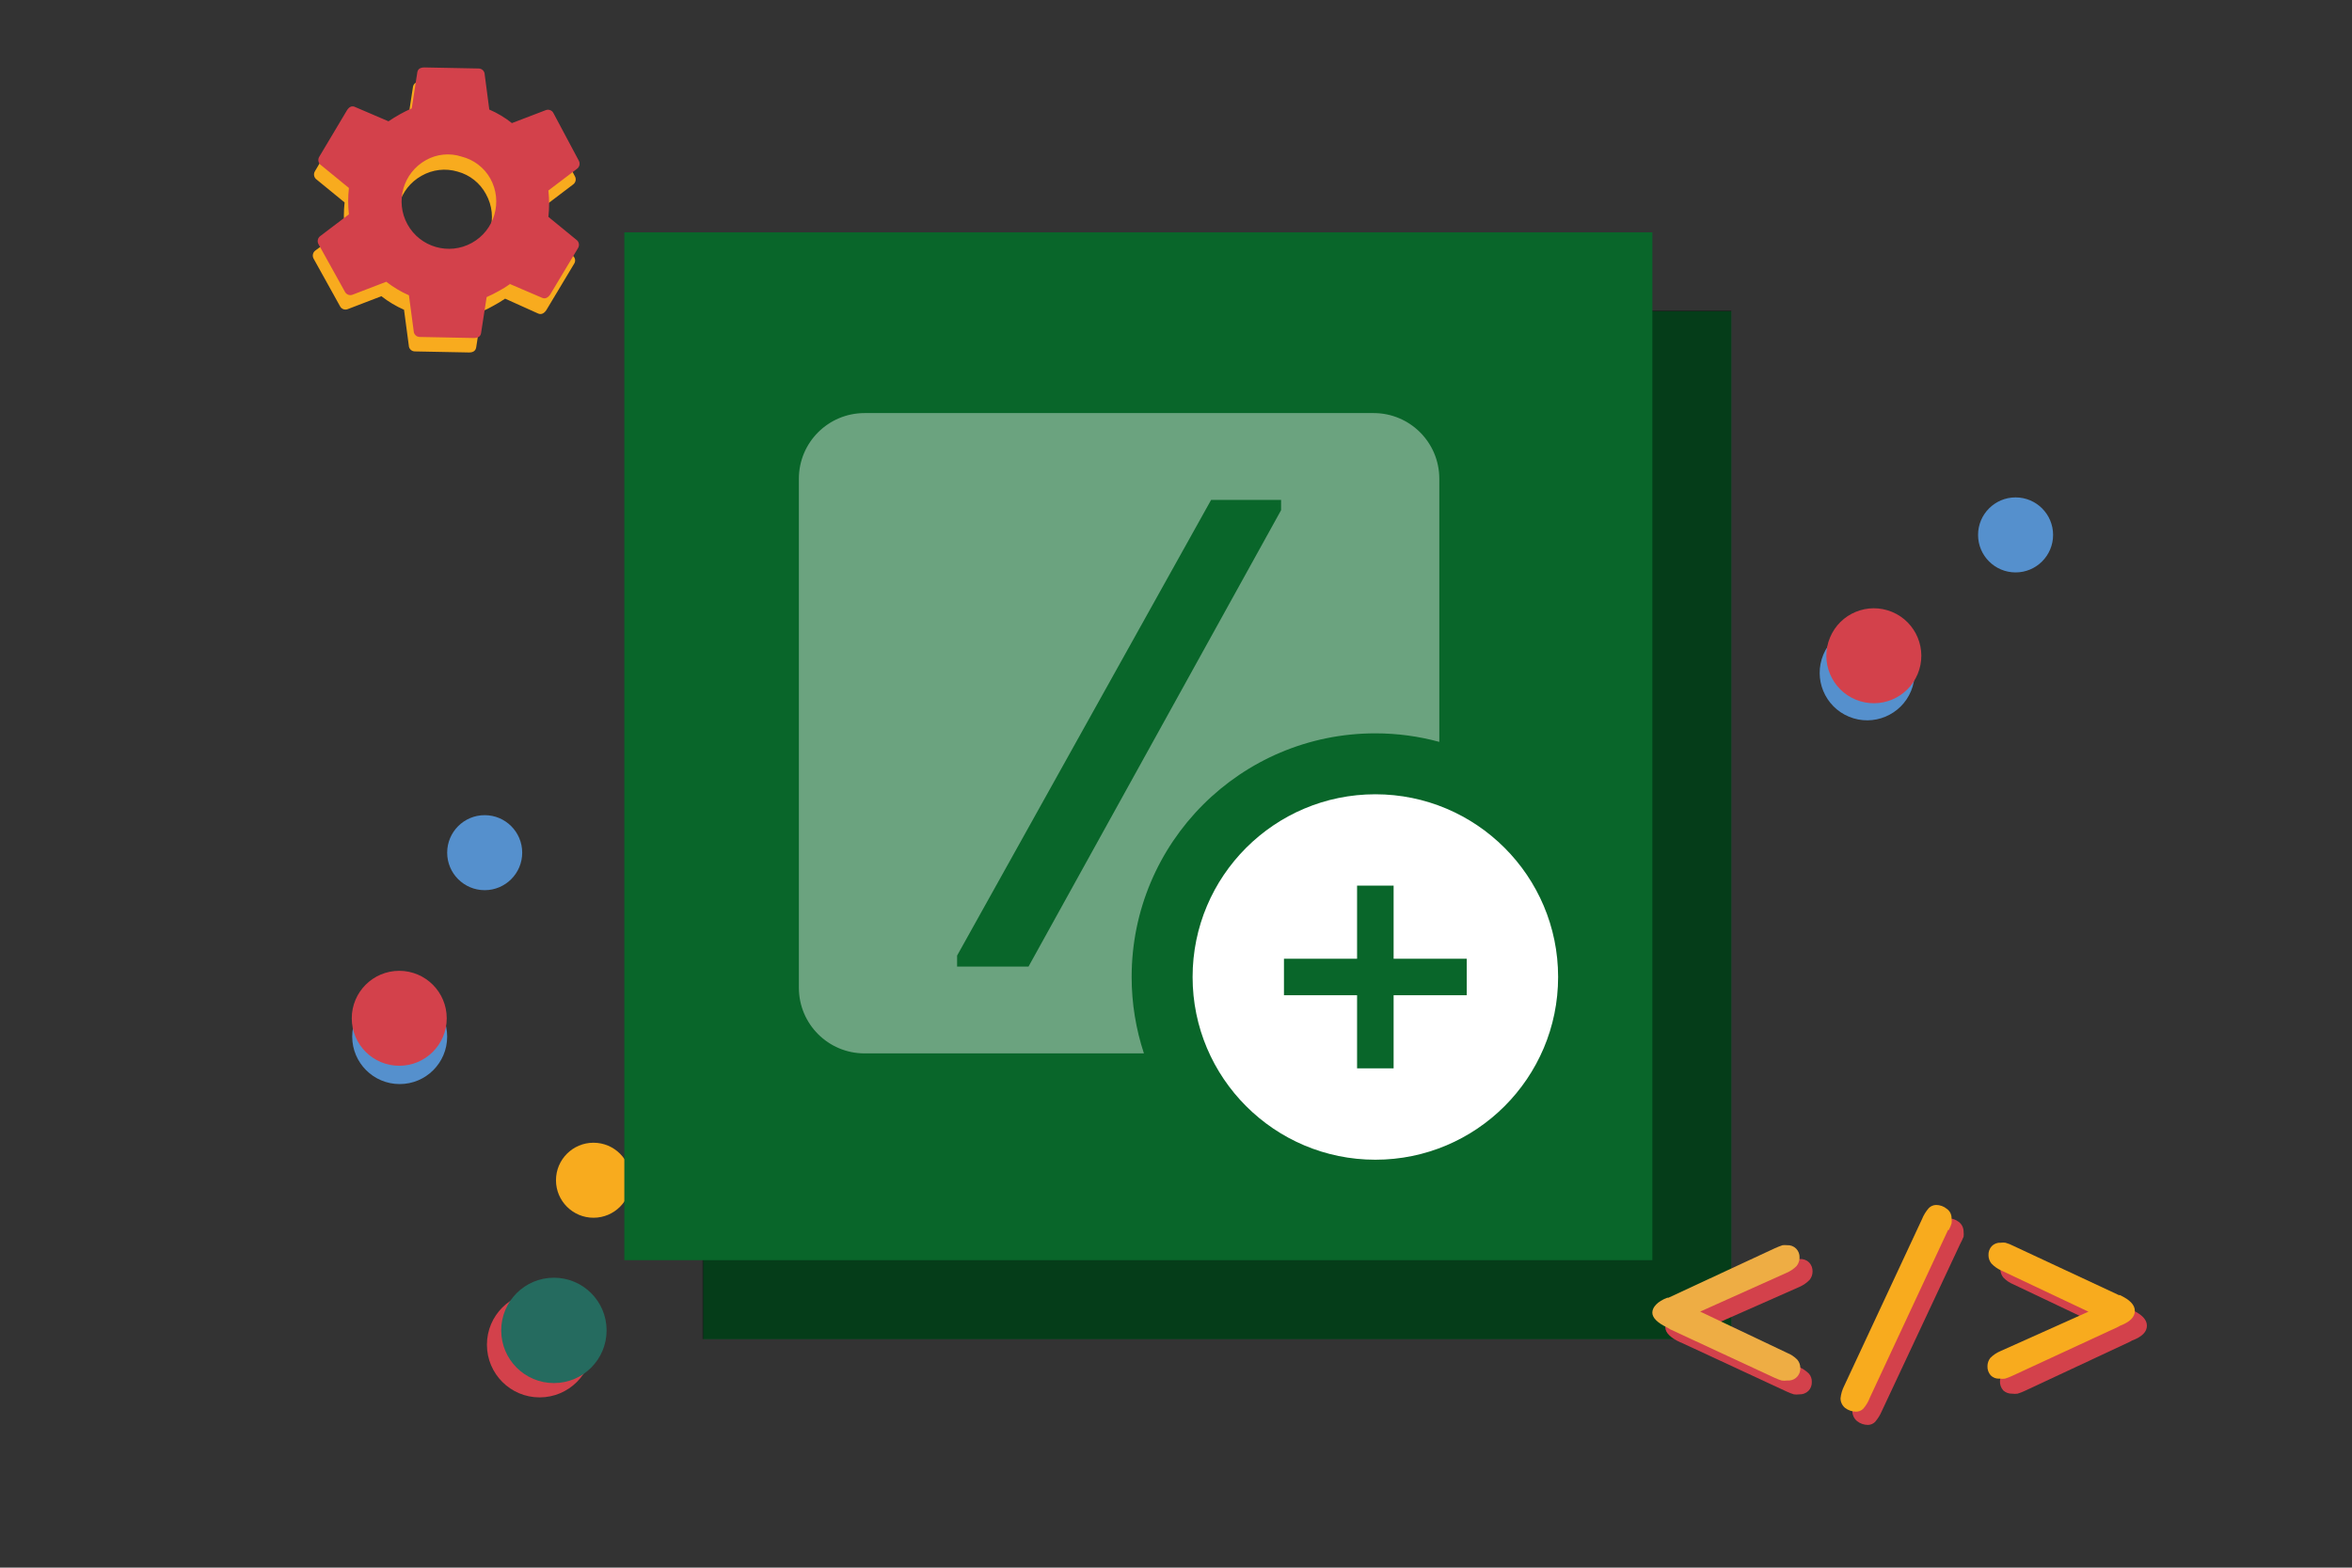 <?xml version="1.0" encoding="UTF-8"?>
<svg xmlns="http://www.w3.org/2000/svg" id="Ebene_2" viewBox="0 0 894.04 596.01">
  <rect x="0" y="0" width="894.04" height="596.01" fill="#333333" stroke="none"/>
  <defs>
    <style>.cls-1{fill:none;}.cls-1,.cls-2,.cls-3,.cls-4,.cls-5,.cls-6,.cls-7,.cls-8,.cls-9,.cls-10{stroke-width:0px;}.cls-2{isolation:isolate;opacity:.4;}.cls-3{opacity:.4;}.cls-3,.cls-9{fill:#fff;}.cls-4{fill:#f8ab1e;}.cls-5{fill:#5590cd;}.cls-6{fill:#256b5f;}.cls-7{fill:#09662a;}.cls-8{fill:#d3414b;}.cls-10{fill:#eead44;}</style>
  </defs>
  <g id="slash-force">
    <g id="Ebene_2-2">
      <g id="Ebene_1-2">
        <rect class="cls-7" x="267.32" y="118.33" width="390.78" height="390.78"></rect>
        <rect class="cls-2" x="267.03" y="118.05" width="391.06" height="391.06"></rect>
        <g id="Gruppe_163">
          <path id="Pfad_309" class="cls-8" d="m650.73,504l32.99,15.67c1.46.6,2.79,1.49,3.9,2.6.74.86,1.13,1.98,1.08,3.11.07,1.28-.4,2.53-1.3,3.45-.94.9-2.21,1.37-3.51,1.3-.66.09-1.32.09-1.98,0-.91-.28-1.8-.62-2.66-1.02l-39.61-18.39-.96-.4c-3.62-1.64-5.66-3.62-5.66-5.66s1.92-4.24,5.66-6h.4l40.46-18.73c.96-.5,1.97-.91,3-1.24.55-.06,1.1-.06,1.64,0,1.3-.1,2.59.38,3.51,1.3.88.93,1.35,2.17,1.3,3.45,0,1.15-.4,2.27-1.13,3.17-1.1,1.13-2.4,2.03-3.85,2.66l-33.27,14.71Z"></path>
          <path id="Pfad_310" class="cls-8" d="m745.05,473.05l-29.71,63.38c-.63,1.5-1.49,2.89-2.55,4.13-.71.74-1.69,1.17-2.72,1.19-1.52,0-3-.51-4.19-1.47-1.09-.91-1.74-2.25-1.75-3.68.17-1.6.63-3.15,1.36-4.58h0l29.65-63.49c.65-1.54,1.53-2.97,2.6-4.24.72-.73,1.7-1.14,2.72-1.13,1.5,0,2.95.5,4.13,1.41,1.14.88,1.81,2.24,1.81,3.68.08.64.08,1.29,0,1.92-.4.99-.85,1.95-1.36,2.89Z"></path>
          <path id="Pfad_311" class="cls-8" d="m798.36,504l-32.99-15.67c-1.45-.59-2.76-1.48-3.85-2.6-.73-.9-1.13-2.01-1.13-3.17-.07-1.28.4-2.53,1.3-3.45.88-.92,2.12-1.42,3.4-1.36.62.04,1.22.15,1.81.34,1,.34,1.99.73,2.94,1.19l40.18,18.73h.4c3.73,1.75,5.66,3.68,5.66,6s-1.75,4.19-5.66,5.66l-.79.45-40.06,18.73c-.86.4-1.75.74-2.66,1.02-.68.09-1.36.09-2.04,0-1.25.05-2.47-.39-3.4-1.24-.85-.96-1.3-2.22-1.24-3.51.01-1.13.39-2.22,1.08-3.11,1.12-1.11,2.45-2,3.9-2.6l33.16-15.39Z"></path>
          <path id="Pfad_312" class="cls-10" d="m646.31,498.68l32.99,15.67c1.47.59,2.8,1.47,3.9,2.6.73.87,1.13,1.97,1.13,3.11.16,2.48-1.71,4.63-4.19,4.81h-.85c-.68.09-1.36.09-2.04,0-.91-.28-1.8-.62-2.66-1.02l-39.61-18.39-1.24-.74c-3.56-1.7-5.66-3.62-5.66-5.66s1.92-4.24,5.66-5.66h.45l40.4-18.79c.98-.45,1.98-.85,3-1.19.55-.06,1.1-.06,1.64,0,1.3-.1,2.59.38,3.51,1.3.9.92,1.37,2.17,1.3,3.45,0,1.15-.4,2.27-1.13,3.17-1.1,1.11-2.41,2-3.85,2.6l-32.76,14.71Z"></path>
          <path id="Pfad_313" class="cls-4" d="m740.47,467.68l-29.71,63.71c-.57,1.53-1.42,2.95-2.49,4.19-.73.74-1.73,1.14-2.77,1.13-1.49-.01-2.94-.51-4.13-1.41-1.11-.9-1.76-2.25-1.75-3.68.17-1.62.63-3.19,1.36-4.64h0l29.59-63.43c.62-1.55,1.5-2.99,2.6-4.24.73-.74,1.73-1.17,2.77-1.19,1.49,0,2.93.52,4.07,1.47,1.18.82,1.86,2.19,1.81,3.62.11.64.11,1.29,0,1.92-.26.89-.63,1.74-1.08,2.55h-.28Z"></path>
          <path id="Pfad_314" class="cls-4" d="m793.83,498.68l-33.05-15.62c-1.43-.63-2.72-1.53-3.79-2.66-.73-.9-1.13-2.01-1.13-3.17-.06-1.27.38-2.51,1.24-3.45.88-.91,2.13-1.39,3.4-1.3.6-.09,1.21-.09,1.81,0,1.04.29,2.04.69,3,1.19l40.12,18.73h.4c3.73,1.75,5.66,3.68,5.66,6s-1.81,4.19-5.66,5.66l-.79.45-40.23,18.62c-.86.4-1.75.74-2.66,1.02-.68.09-1.36.09-2.04,0-1.26.11-2.51-.34-3.4-1.24-.85-.96-1.3-2.22-1.24-3.51.01-1.13.39-2.22,1.08-3.11,1.1-1.11,2.41-2,3.85-2.6l33.44-14.99Z"></path>
        </g>
        <circle id="Ellipse_180" class="cls-5" cx="184.24" cy="324.18" r="14.26"></circle>
        <g id="Gruppe_273">
          <circle id="Ellipse_42-2" class="cls-5" cx="151.93" cy="394.11" r="18.05"></circle>
          <circle id="Ellipse_79-2" class="cls-8" cx="151.76" cy="387.15" r="18.05"></circle>
        </g>
        <circle id="Ellipse_181" class="cls-4" cx="225.6" cy="448.72" r="14.26"></circle>
        <g id="Gruppe_274">
          <circle id="Ellipse_69" class="cls-8" cx="205.12" cy="511.25" r="20.03"></circle>
          <circle id="Ellipse_70" class="cls-6" cx="210.55" cy="505.81" r="20.03"></circle>
        </g>
        <g id="Gruppe_177">
          <path id="Pfad_361" class="cls-4" d="m173.94,65.24c4.64,1.24,8.55,4.36,10.81,8.6,4.81,8.7,1.65,19.65-7.04,24.45s-19.65,1.65-24.45-7.04c-4.8-8.68-1.67-19.6,7-24.43,4.16-2.37,9.1-2.94,13.69-1.58Zm17.99,48.27l12.56,5.66c1.24.57,2.32,0,3.17-1.24l10.58-17.65c.69-1.04.41-2.45-.63-3.14-.02-.01-.03-.02-.05-.03l-10.58-8.71c.37-3.33.37-6.69,0-10.02l10.81-8.2c1.04-.7,1.36-2.08.74-3.17l-9.79-18.28c-.56-1.13-1.91-1.6-3.06-1.08l-12.73,4.87c-2.62-2.09-5.52-3.82-8.6-5.15l-1.75-13.41c-.03-1.26-1.06-2.26-2.32-2.26l-20.6-.57c-1.62,0-2.53.68-2.72,2.04l-2.09,13.58c-1.56.62-3.08,1.36-4.53,2.21-1.49.8-2.92,1.69-4.3,2.66l-12.56-5.38c-1.24-.64-2.36-.25-3.34,1.19l-10.41,17.65c-.68,1.08-.38,2.51.68,3.23l10.58,8.66c-.37,3.33-.37,6.69,0,10.02l-11.03,8.2c-1.04.7-1.36,2.08-.74,3.17l10.02,18.05c.56,1.13,1.91,1.6,3.06,1.08l12.68-4.87c2.64,2.07,5.53,3.8,8.6,5.15l1.81,13.58c.03,1.26,1.06,2.26,2.32,2.26l20.6.4c1.62,0,2.53-.68,2.72-2.04l2.09-13.52c1.56-.65,3.07-1.41,4.53-2.26,1.48-.79,2.91-1.66,4.3-2.6v-.06Z"></path>
          <path id="Pfad_364" class="cls-8" d="m175.41,59.53c4.66,1.15,8.64,4.18,10.98,8.37,4.81,8.7,1.65,19.65-7.04,24.45-8.7,4.81-19.65,1.65-24.45-7.04-4.8-8.68-1.67-19.6,7-24.43,4.12-2.32,9.02-2.81,13.52-1.36Zm17.99,48.27l12.56,5.38c1.24.62,2.32,0,3.17-1.19l10.58-17.65c.68-1.08.38-2.51-.68-3.23l-10.58-8.66c.37-3.33.37-6.69,0-10.02l10.81-8.2c1.04-.7,1.36-2.08.74-3.17l-9.62-18.05c-.56-1.13-1.91-1.6-3.06-1.08l-12.73,4.87c-2.62-2.09-5.52-3.82-8.6-5.15l-1.75-13.35c-.03-1.26-1.06-2.26-2.32-2.26l-20.6-.4c-1.66,0-2.57.68-2.72,2.04l-2.09,13.52c-3.08,1.37-6.04,3.02-8.83,4.92l-12.56-5.38c-1.24-.64-2.32-.25-3.23,1.19l-10.52,17.65c-.68,1.08-.38,2.51.68,3.23l10.58,8.66c-.37,3.33-.37,6.69,0,10.02l-10.81,8.2c-1.04.7-1.36,2.08-.74,3.17l10.02,18.05c.56,1.13,1.91,1.6,3.06,1.08l12.68-4.87c2.64,2.07,5.53,3.8,8.6,5.15l1.81,13.58c.03,1.26,1.06,2.26,2.32,2.26l20.6.4c1.66,0,2.57-.68,2.72-2.04l2.09-13.52c1.55-.67,3.06-1.43,4.53-2.26,1.49-.79,2.93-1.68,4.3-2.66l-.4-.23Z"></path>
        </g>
        <circle id="Ellipse_180-2" class="cls-5" cx="766.16" cy="203.37" r="14.26"></circle>
        <g id="Gruppe_273-2">
          <circle id="Ellipse_42-2-2" class="cls-5" cx="709.75" cy="255.82" r="18.05" transform="translate(201.79 813.64) rotate(-67.5)"></circle>
          <circle id="Ellipse_79-2-2" class="cls-8" cx="712.29" cy="249.31" r="18.05" transform="translate(209.37 811.98) rotate(-67.5)"></circle>
        </g>
        <rect class="cls-1" width="894.04" height="596.01"></rect>
        <rect class="cls-7" x="237.32" y="88.33" width="390.78" height="390.78"></rect>
        <path class="cls-3" d="m430.16,371.45c0-51.16,41.48-92.64,92.64-92.64,8.42,0,16.56,1.14,24.31,3.25v-100.05c0-13.79-11.18-24.96-24.96-24.96h-193.52c-13.79,0-24.96,11.18-24.96,24.96v193.52c0,13.79,11.18,24.96,24.96,24.96h106.2c-3.01-9.14-4.67-18.89-4.67-29.04Zm-66.35-3.98v-4.16l96.55-173.24h26.6v3.91l-96,173.5h-27.15Z"></path>
        <path class="cls-9" d="m522.8,301.98c-38.35,0-69.47,31.12-69.47,69.47s31.12,69.47,69.47,69.47,69.47-31.12,69.47-69.47-31.12-69.47-69.47-69.47Zm34.73,76.41h-27.79v27.79h-13.89v-27.79h-27.79v-13.89h27.79v-27.79h13.89v27.79h27.79v13.89Z"></path>
      </g>
    </g>
  </g>
</svg>